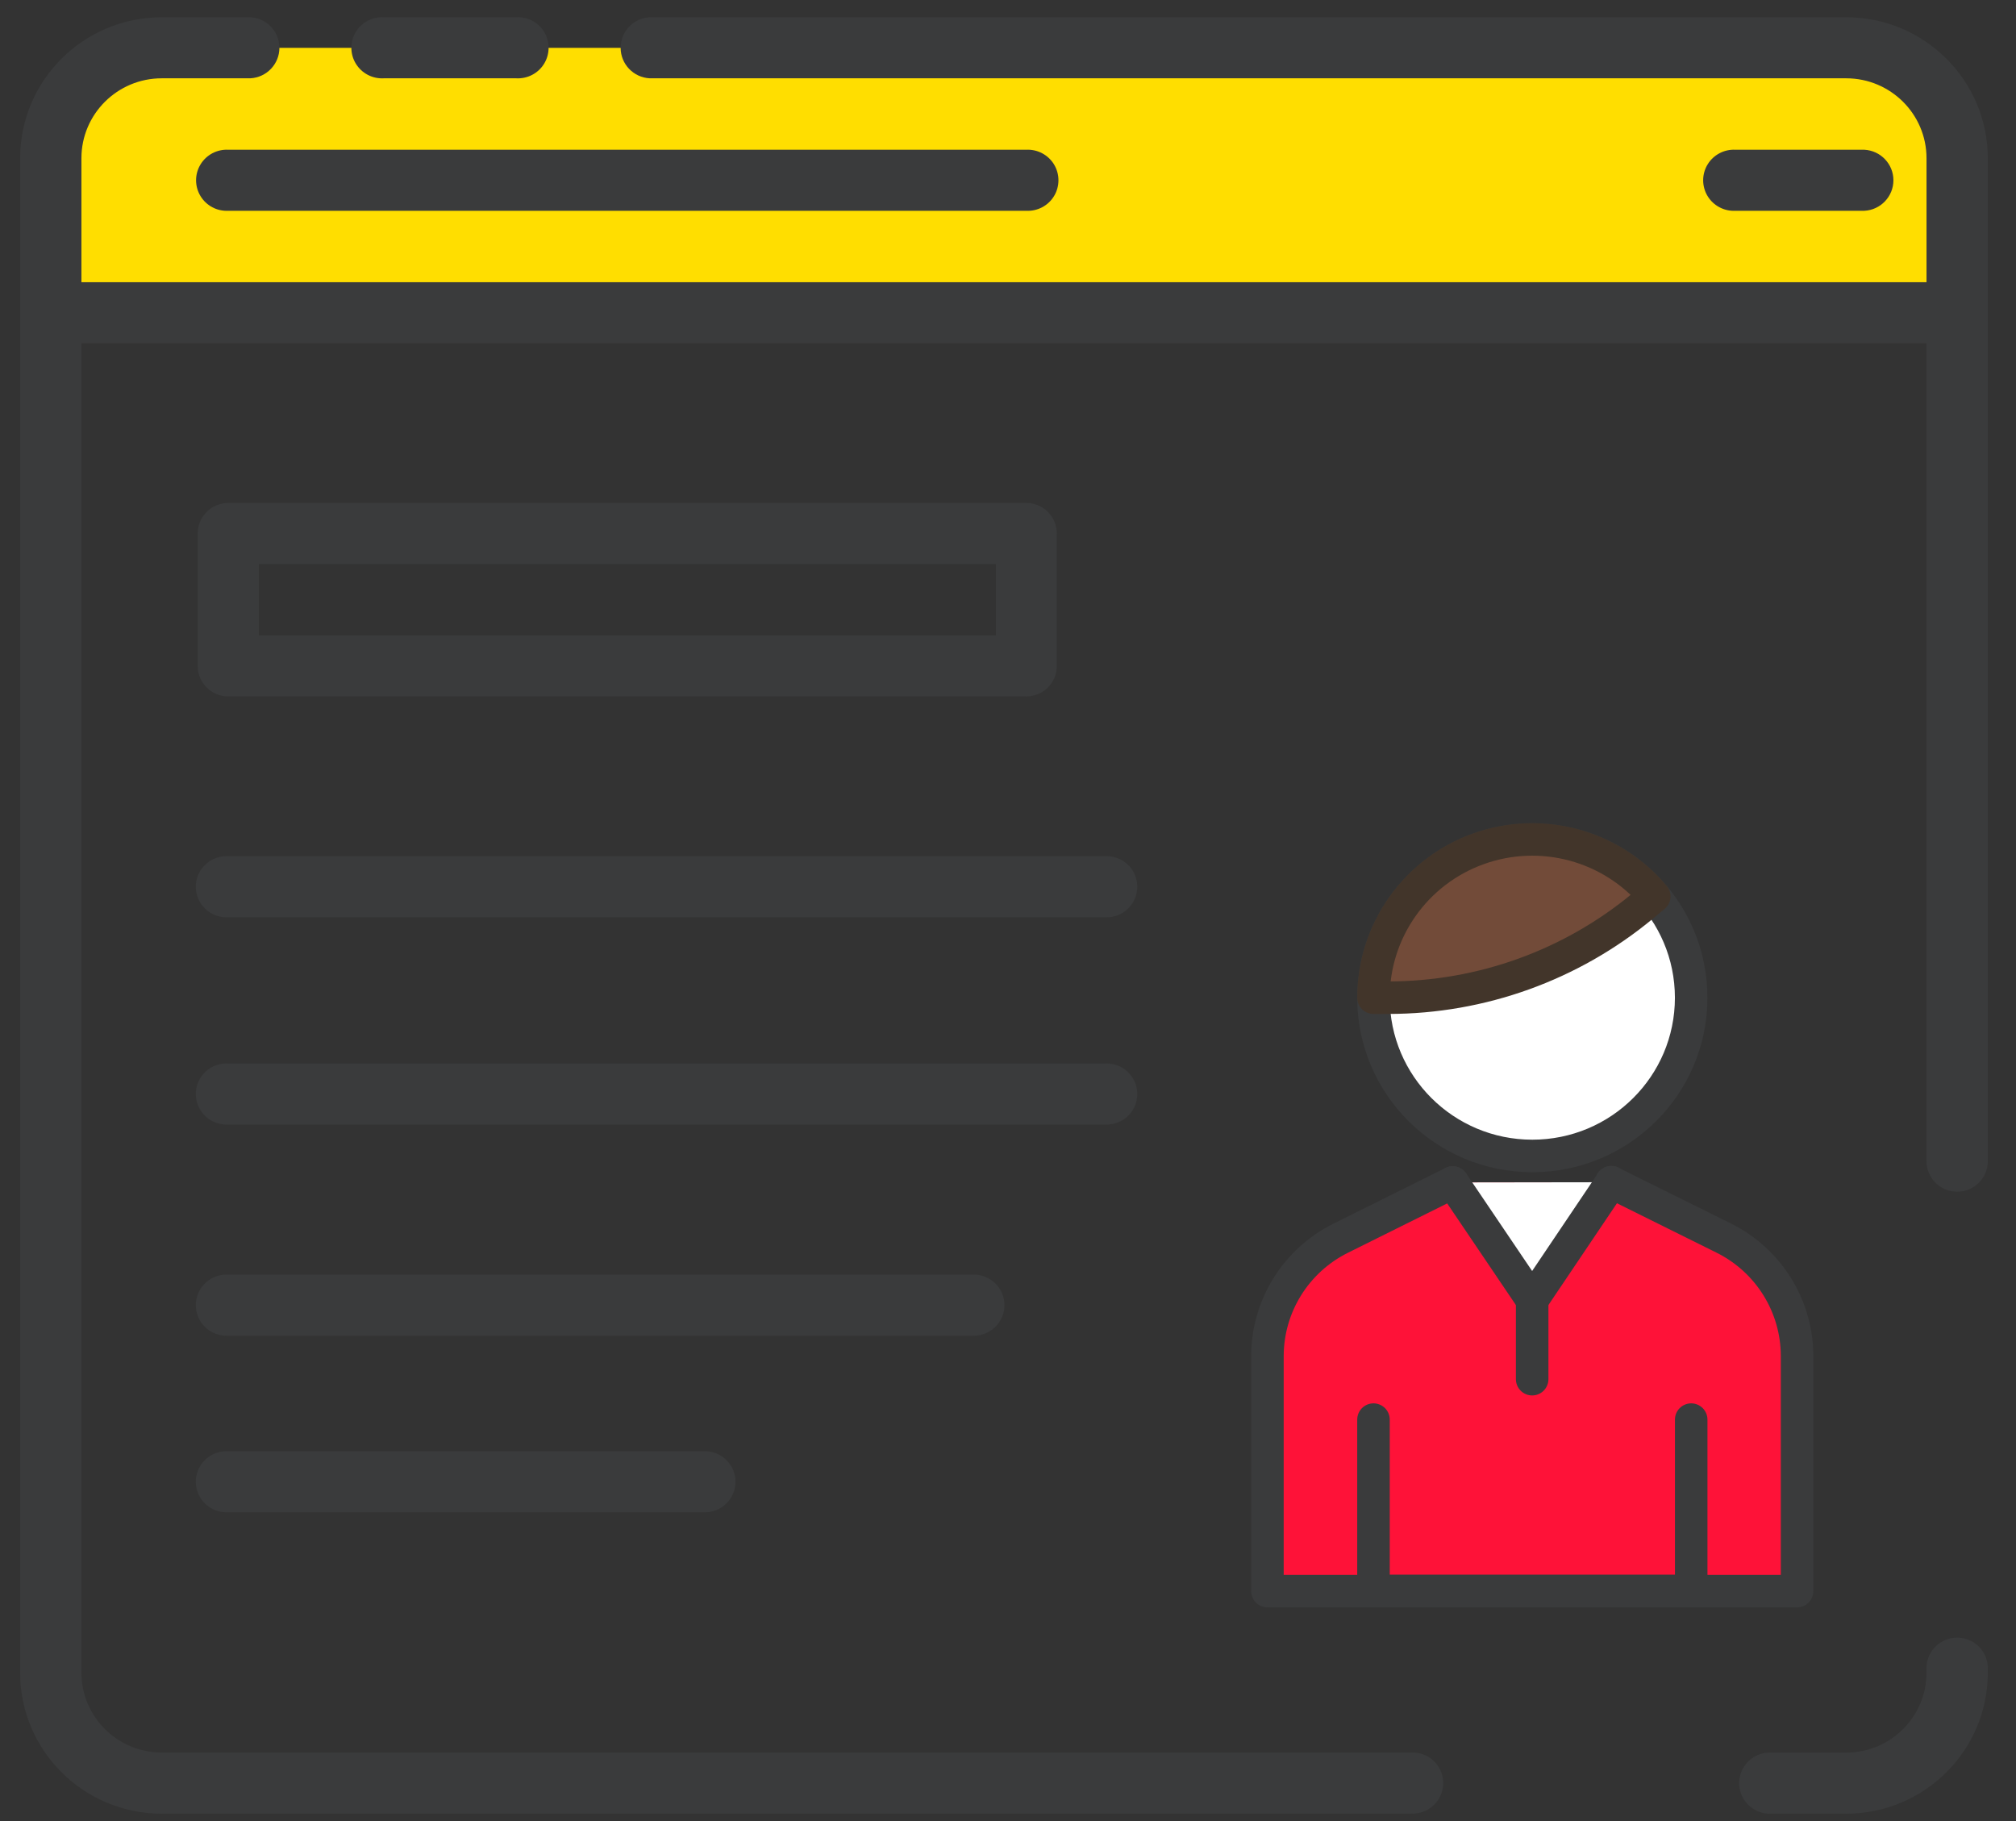 <?xml version="1.0" encoding="UTF-8"?>
<svg width="62px" height="56px" viewBox="0 0 62 56" version="1.1" xmlns="http://www.w3.org/2000/svg" xmlns:xlink="http://www.w3.org/1999/xlink">
    <rect x="0" y="0" width="62" height="56" fill="#333333" stroke="none"/>
    <!-- Generator: sketchtool 59.1 (101010) - https://sketch.com -->
    <title>15D81878-8B69-45F7-865E-8274BF6B6AA7</title>
    <desc>Created with sketchtool.</desc>
    <g id="Landing-Page-Students" stroke="none" stroke-width="1" fill="none" fill-rule="evenodd">
        <g id="Landing-Page---Teachers-WITH-students" transform="translate(-715, -4427)">
            <g id="Section-Features" transform="translate(0, 3759)">
                <g id="Benefits-5-Copy" transform="translate(698, 640)">
                    <g id="Feature-1">
                        <g id="15_Illustration_ClassDescription" transform="translate(16, 24)">
                            <rect id="Rectangle" x="0.133" y="0.133" width="63.733" height="63.734"></rect>
                            <g id="Blended_Learning" transform="translate(1.6, 4.515)" fill-rule="nonzero">
                                <path d="M56.181,55.258 L53.88,55.258 C53.531,55.276 53.201,55.101 53.021,54.803 C52.841,54.505 52.841,54.133 53.021,53.835 C53.201,53.537 53.531,53.362 53.88,53.38 L56.181,53.38 C57.542,53.379 58.645,52.281 58.648,50.926 L58.648,50.735 C58.675,50.236 59.089,49.845 59.591,49.845 C60.093,49.845 60.507,50.236 60.533,50.735 L60.533,50.926 C60.53,53.318 58.583,55.256 56.181,55.258 Z" id="Path" fill="#3A3B3C"></path>
                                <path d="M42.789,55.258 L4.371,55.258 C1.969,55.256 0.022,53.318 0.019,50.926 L0.019,9.101 C0.045,8.602 0.459,8.211 0.961,8.211 C1.463,8.211 1.877,8.602 1.904,9.101 L1.904,50.926 C1.908,52.28 3.011,53.376 4.371,53.378 L42.789,53.378 C43.138,53.359 43.469,53.534 43.649,53.832 C43.828,54.13 43.828,54.503 43.649,54.801 C43.469,55.099 43.138,55.274 42.789,55.255 L42.789,55.258 Z" id="Path" fill="#3A3B3C"></path>
                                <path d="M59.589,36.132 C59.069,36.131 58.648,35.71 58.648,35.192 L58.648,9.101 C58.675,8.602 59.089,8.211 59.591,8.211 C60.093,8.211 60.507,8.602 60.533,9.101 L60.533,35.192 C60.533,35.711 60.111,36.132 59.589,36.132 L59.589,36.132 Z" id="Path" fill="#3A3B3C"></path>
                                <path d="M19.368,0.956 L56.181,0.956 C58.064,0.956 59.589,2.475 59.589,4.35 L59.589,9.101 L0.963,9.101 L0.963,4.35 C0.963,2.475 2.488,0.956 4.371,0.956 L7.099,0.956" id="Path" fill="#FFDE00"></path>
                                <path d="M59.589,10.041 L0.963,10.041 C0.441,10.041 0.019,9.62 0.019,9.101 L0.019,4.35 C0.022,1.958 1.968,0.019 4.371,0.016 L7.099,0.016 C7.6,0.042 7.993,0.455 7.993,0.955 C7.993,1.454 7.6,1.867 7.099,1.893 L4.371,1.893 C3.009,1.895 1.905,2.994 1.904,4.35 L1.904,8.163 L58.648,8.163 L58.648,4.35 C58.647,2.994 57.543,1.895 56.181,1.893 L19.381,1.893 C18.88,1.867 18.487,1.454 18.487,0.955 C18.487,0.455 18.88,0.042 19.381,0.016 L56.181,0.016 C58.584,0.019 60.53,1.958 60.533,4.35 L60.533,9.101 C60.534,9.35 60.435,9.59 60.258,9.766 C60.08,9.943 59.84,10.042 59.589,10.041 Z" id="Path" fill="#3A3B3C"></path>
                                <path d="M30.957,20.902 L6.424,20.902 C5.904,20.902 5.481,20.483 5.48,19.965 L5.48,15.891 C5.48,15.372 5.903,14.951 6.424,14.951 L30.957,14.951 C31.208,14.95 31.448,15.049 31.626,15.226 C31.803,15.402 31.902,15.642 31.901,15.891 L31.901,19.965 C31.901,20.214 31.802,20.453 31.625,20.629 C31.448,20.804 31.207,20.903 30.957,20.902 L30.957,20.902 Z M7.36,19.025 L30.027,19.025 L30.027,16.829 L7.36,16.829 L7.36,19.025 Z" id="Shape" fill="#3A3B3C"></path>
                                <path d="M33.381,27.693 L6.416,27.693 C6.067,27.711 5.737,27.536 5.557,27.238 C5.377,26.94 5.377,26.568 5.557,26.269 C5.737,25.971 6.067,25.797 6.416,25.815 L33.381,25.815 C33.73,25.797 34.061,25.971 34.241,26.269 C34.42,26.568 34.42,26.94 34.241,27.238 C34.061,27.536 33.73,27.711 33.381,27.693 Z" id="Path" fill="#3A3B3C"></path>
                                <path d="M33.381,34.066 L6.416,34.066 C6.067,34.085 5.737,33.91 5.557,33.612 C5.377,33.314 5.377,32.941 5.557,32.643 C5.737,32.345 6.067,32.17 6.416,32.189 L33.381,32.189 C33.73,32.17 34.061,32.345 34.241,32.643 C34.42,32.941 34.42,33.314 34.241,33.612 C34.061,33.91 33.73,34.085 33.381,34.066 Z" id="Path" fill="#3A3B3C"></path>
                                <path d="M29.296,40.559 L6.416,40.559 C6.067,40.577 5.737,40.403 5.557,40.105 C5.377,39.807 5.377,39.434 5.557,39.136 C5.737,38.838 6.067,38.663 6.416,38.681 L29.296,38.681 C29.645,38.663 29.975,38.838 30.155,39.136 C30.335,39.434 30.335,39.807 30.155,40.105 C29.975,40.403 29.645,40.577 29.296,40.559 L29.296,40.559 Z" id="Path" fill="#3A3B3C"></path>
                                <path d="M21.125,45.99 L6.416,45.99 C6.067,46.008 5.737,45.833 5.557,45.535 C5.377,45.237 5.377,44.865 5.557,44.567 C5.737,44.268 6.067,44.094 6.416,44.112 L21.125,44.112 C21.626,44.139 22.019,44.551 22.019,45.051 C22.019,45.551 21.626,45.963 21.125,45.99 Z" id="Path" fill="#3A3B3C"></path>
                                <path d="M30.957,5.967 L6.424,5.967 C6.075,5.986 5.745,5.811 5.565,5.513 C5.385,5.215 5.385,4.842 5.565,4.544 C5.745,4.246 6.075,4.071 6.424,4.09 L30.957,4.09 C31.306,4.071 31.637,4.246 31.817,4.544 C31.996,4.842 31.996,5.215 31.817,5.513 C31.637,5.811 31.306,5.986 30.957,5.967 Z" id="Path" fill="#3A3B3C"></path>
                                <path d="M56.736,5.967 L52.773,5.967 C52.425,5.986 52.094,5.811 51.914,5.513 C51.734,5.215 51.734,4.842 51.914,4.544 C52.094,4.246 52.425,4.071 52.773,4.09 L56.736,4.09 C57.237,4.116 57.63,4.529 57.63,5.028 C57.63,5.528 57.237,5.941 56.736,5.967 Z" id="Path" fill="#3A3B3C"></path>
                                <path d="M15.277,1.893 L11.2,1.893 C10.851,1.912 10.521,1.737 10.341,1.439 C10.161,1.141 10.161,0.768 10.341,0.47 C10.521,0.172 10.851,-0.003 11.2,0.016 L15.277,0.016 C15.626,-0.003 15.957,0.172 16.137,0.47 C16.316,0.768 16.316,1.141 16.137,1.439 C15.957,1.737 15.626,1.912 15.277,1.893 L15.277,1.893 Z" id="Path" fill="#3A3B3C"></path>
                            </g>
                            <ellipse id="Oval" stroke="#3A3B3C" fill="#FFFFFF" fill-rule="nonzero" stroke-linecap="round" stroke-linejoin="round" cx="48.125" cy="34.682" rx="4.885" ry="4.865"></ellipse>
                            <path d="M51.512,31.867 L51.875,31.564 C50.559,29.991 48.393,29.407 46.46,30.104 C44.526,30.802 43.239,32.631 43.24,34.68 L43.701,34.68 C46.555,34.679 49.318,33.684 51.512,31.867 L51.512,31.867 Z" id="Path" stroke="#42352A" fill="#724B39" fill-rule="nonzero" stroke-linecap="round" stroke-linejoin="round"></path>
                            <path d="M45.675,40.365 L42.229,42.078 C40.85,42.765 39.978,44.169 39.979,45.706 L39.979,52.929 L56.267,52.929 L56.267,45.7 C56.266,44.165 55.395,42.762 54.016,42.075 L50.549,40.355" id="Path" stroke="#3A3B3C" fill="#FE1238" fill-rule="nonzero" stroke-linecap="round" stroke-linejoin="round"></path>
                            <polyline id="Path" stroke="#3A3B3C" stroke-linecap="round" stroke-linejoin="round" points="53.011 47.655 53.011 52.926 43.24 52.926 43.24 47.655"></polyline>
                            <polyline id="Path" stroke="#3A3B3C" fill="#FFFFFF" fill-rule="nonzero" stroke-linecap="round" stroke-linejoin="round" points="45.675 40.362 48.12 43.979 50.56 40.355"></polyline>
                            <line x1="48.12" y1="43.979" x2="48.12" y2="46.412" id="Path" stroke="#3A3B3C" stroke-linecap="round" stroke-linejoin="round"></line>
                        </g>
                    </g>
                </g>
            </g>
        </g>
    </g>
</svg>